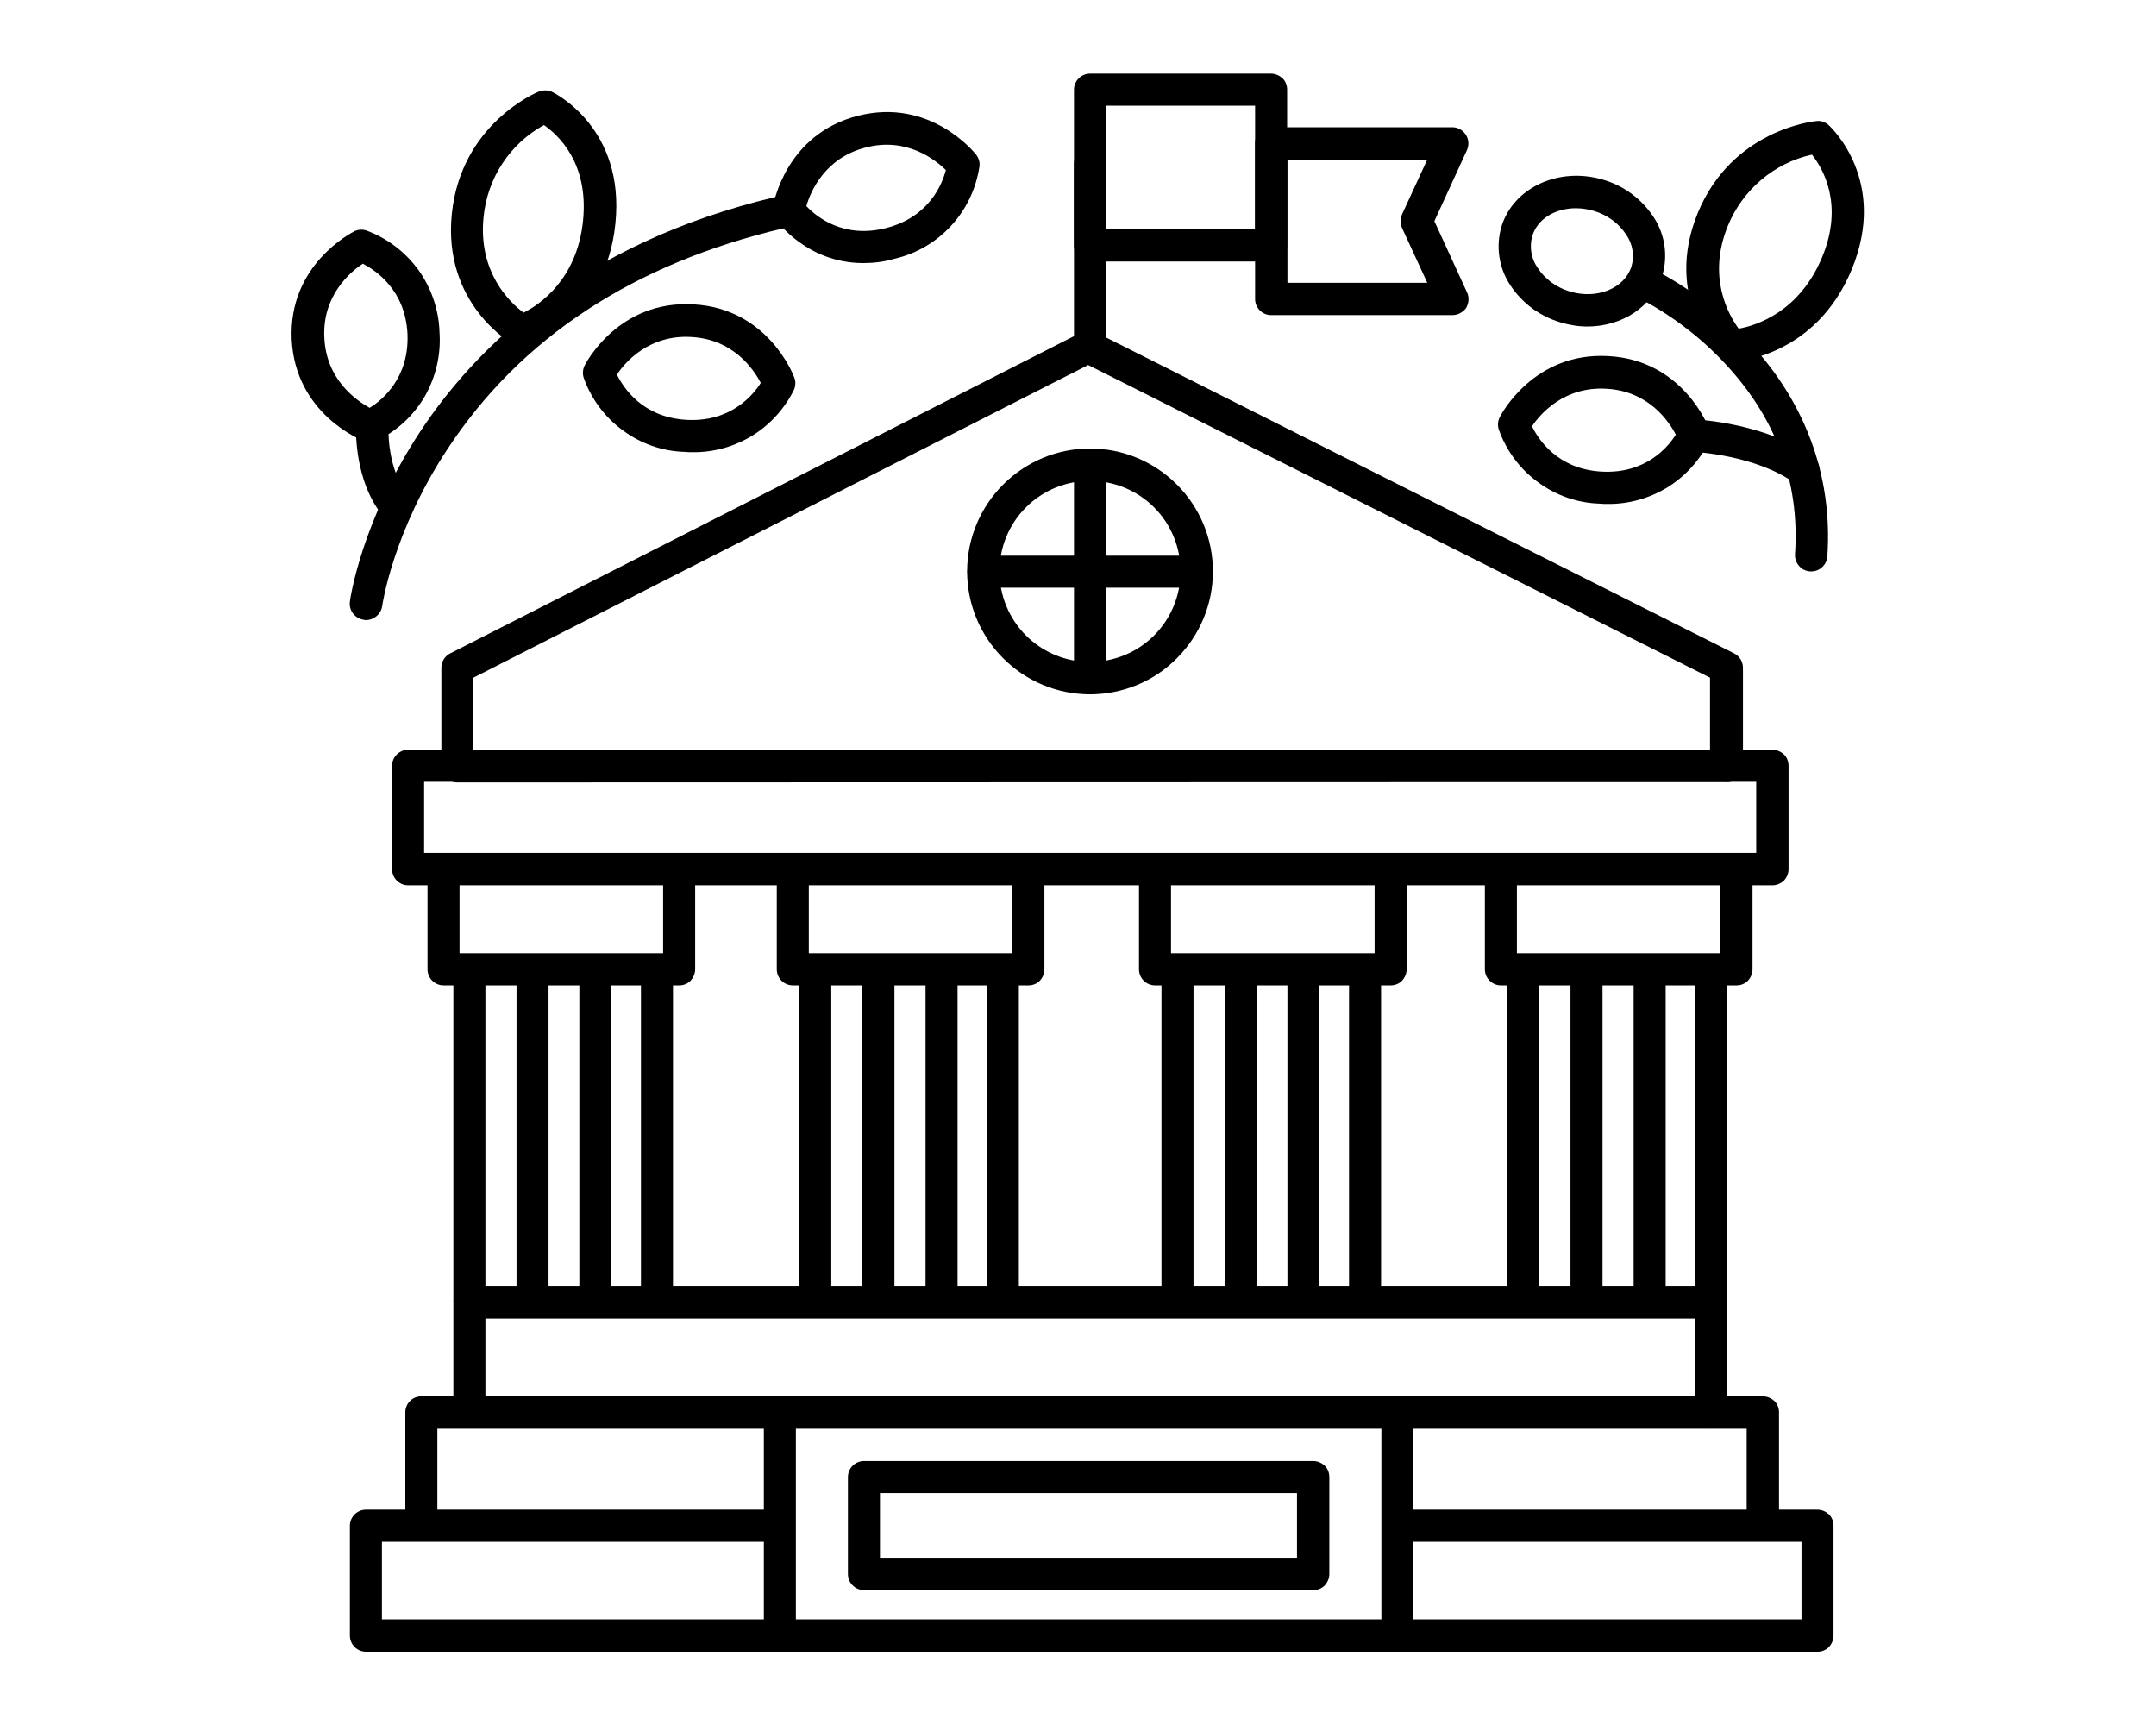<?xml version="1.0" encoding="utf-8"?>
<!-- Generator: Adobe Illustrator 24.3.0, SVG Export Plug-In . SVG Version: 6.00 Build 0)  -->
<svg version="1.1" id="Livello_1" xmlns="http://www.w3.org/2000/svg" xmlns:xlink="http://www.w3.org/1999/xlink" x="0px" y="0px"
	 viewBox="0 0 700 560" style="enable-background:new 0 0 700 560;" xml:space="preserve">
<path d="M575.5,287.4h-443c-2.9,0-5.2-2.4-5.2-5.2v-33.6c0-2.9,2.4-5.2,5.2-5.2h15.7c2.9,0,5.2,2.4,5.2,5.2s-2.4,5.2-5.2,5.2h-10.5
	v23.1h432.5v-23.1h-9.4c-2.9,0-5.2-2.4-5.2-5.2s2.4-5.2,5.2-5.2h14.7c1.4,0,2.7,0.6,3.7,1.5c1,1,1.5,2.3,1.5,3.7v33.6
	c0,1.4-0.6,2.7-1.5,3.7C578.2,286.8,576.8,287.4,575.5,287.4L575.5,287.4z"/>
<path d="M148.5,254c-2.9,0-5.2-2.4-5.2-5.2v-32c0-2,1.1-3.8,2.9-4.7l204.9-104.2c1.5-0.7,3.2-0.7,4.7,0l207.2,104.2
	c1.8,0.9,2.9,2.7,2.9,4.7v31.9v0c0,1.4-0.6,2.7-1.5,3.7c-1,1-2.3,1.5-3.7,1.5h-66.1L148.5,254z M153.7,220v23.5l340.7-0.1h60.8
	l0-23.4L353.3,118.5L153.7,220z"/>
<path d="M572.3,499.4c-2.9,0-5.2-2.4-5.2-5.2v-30.4H142v30.4c0,2.9-2.4,5.2-5.2,5.2c-2.9,0-5.2-2.4-5.2-5.2v-35.7
	c0-2.9,2.3-5.2,5.2-5.2h435.6c1.4,0,2.7,0.6,3.7,1.5c1,1,1.5,2.3,1.5,3.7v35.7c0,1.4-0.6,2.7-1.5,3.7
	C575,498.9,573.7,499.4,572.3,499.4L572.3,499.4z"/>
<path d="M453.7,536.2c-2.9,0-5.2-2.4-5.2-5.2v-72.4c0-2.9,2.4-5.2,5.2-5.2s5.2,2.4,5.2,5.2v72.4c0,1.4-0.6,2.7-1.5,3.7
	C456.4,535.6,455.1,536.2,453.7,536.2L453.7,536.2z"/>
<path d="M253.2,536.2c-2.9,0-5.2-2.4-5.2-5.2v-72.4c0-2.9,2.3-5.2,5.2-5.2c2.9,0,5.2,2.4,5.2,5.2v72.4c0,1.4-0.6,2.7-1.5,3.7
	C256,535.6,254.6,536.2,253.2,536.2z"/>
<path d="M555.5,463.7c-2.9,0-5.2-2.4-5.2-5.2V428H157.6v30.4c0,2.9-2.4,5.2-5.2,5.2s-5.2-2.4-5.2-5.2v-35.7c0-2.9,2.4-5.2,5.2-5.2
	h403.1c1.4,0,2.7,0.6,3.7,1.5c1,1,1.5,2.3,1.5,3.7v35.7c0,1.4-0.6,2.7-1.5,3.7C558.2,463.2,556.9,463.7,555.5,463.7L555.5,463.7z"/>
<path d="M590.2,536.2H118.8c-2.9,0-5.2-2.4-5.2-5.2v-35.7c0-2.9,2.4-5.2,5.2-5.2h133.3c2.9,0,5.2,2.4,5.2,5.2s-2.4,5.2-5.2,5.2H124
	v25.2h460.9v-25.2H454.1c-2.9,0-5.2-2.4-5.2-5.2s2.3-5.2,5.2-5.2h136c1.4,0,2.7,0.6,3.7,1.5c1,1,1.5,2.3,1.5,3.7v35.7
	c0,1.4-0.6,2.7-1.5,3.7C592.9,535.6,591.6,536.2,590.2,536.2L590.2,536.2z"/>
<path d="M152.4,427c-2.9,0-5.2-2.4-5.2-5.2v-105c0-2.9,2.4-5.2,5.2-5.2c2.9,0,5.2,2.4,5.2,5.2v105c0,1.4-0.6,2.7-1.5,3.7
	C155.1,426.4,153.8,427,152.4,427L152.4,427z"/>
<path d="M213.3,427c-2.9,0-5.2-2.4-5.2-5.2v-105c0-2.9,2.4-5.2,5.2-5.2c2.9,0,5.2,2.4,5.2,5.2v105c0,1.4-0.6,2.7-1.5,3.7
	C216,426.4,214.7,427,213.3,427L213.3,427z"/>
<path d="M494.6,427c-2.9,0-5.2-2.4-5.2-5.2v-105c0-2.9,2.4-5.2,5.2-5.2c2.9,0,5.2,2.4,5.2,5.2v105c0,1.4-0.6,2.7-1.5,3.7
	C497.4,426.4,496,427,494.6,427L494.6,427z"/>
<path d="M555.5,427c-2.9,0-5.2-2.4-5.2-5.2v-105c0-2.9,2.4-5.2,5.2-5.2c2.9,0,5.2,2.4,5.2,5.2v105c0,1.4-0.6,2.7-1.5,3.7
	C558.2,426.4,556.9,427,555.5,427L555.5,427z"/>
<path d="M264.7,427c-2.9,0-5.2-2.4-5.2-5.2v-105c0-2.9,2.4-5.2,5.2-5.2s5.2,2.4,5.2,5.2v105c0,1.4-0.6,2.7-1.5,3.7
	C267.4,426.4,266.1,427,264.7,427L264.7,427z"/>
<path d="M325.6,427c-2.9,0-5.2-2.4-5.2-5.2v-105c0-2.9,2.4-5.2,5.2-5.2s5.2,2.4,5.2,5.2v105c0,1.4-0.6,2.7-1.5,3.7
	C328.3,426.4,327,427,325.6,427L325.6,427z"/>
<path d="M382.3,427c-2.9,0-5.2-2.4-5.2-5.2v-105c0-2.9,2.4-5.2,5.2-5.2s5.2,2.4,5.2,5.2v105c0,1.4-0.6,2.7-1.5,3.7
	C385,426.4,383.7,427,382.3,427L382.3,427z"/>
<path d="M443.2,427c-2.9,0-5.2-2.4-5.2-5.2v-105c0-2.9,2.4-5.2,5.2-5.2s5.2,2.4,5.2,5.2v105c0,1.4-0.6,2.7-1.5,3.7
	C445.9,426.4,444.6,427,443.2,427L443.2,427z"/>
<path d="M220.6,319.9H144c-2.9,0-5.2-2.4-5.2-5.2v-30.4c0-2.9,2.4-5.2,5.2-5.2c2.9,0,5.2,2.4,5.2,5.2v25.2h66.1v-25.2
	c0-2.9,2.4-5.2,5.2-5.2c2.9,0,5.2,2.4,5.2,5.2v30.4c0,1.4-0.6,2.7-1.5,3.7C223.3,319.3,222,319.9,220.6,319.9L220.6,319.9z"/>
<path d="M334,319.9h-76.6c-2.9,0-5.2-2.4-5.2-5.2v-30.4c0-2.9,2.4-5.2,5.2-5.2c2.9,0,5.2,2.4,5.2,5.2v25.2h66.1v-25.2
	c0-2.9,2.4-5.2,5.2-5.2s5.2,2.4,5.2,5.2v30.4c0,1.4-0.6,2.7-1.5,3.7C336.7,319.3,335.4,319.9,334,319.9L334,319.9z"/>
<path d="M451.6,319.9h-76.6c-2.9,0-5.2-2.4-5.2-5.2v-30.4c0-2.9,2.4-5.2,5.2-5.2c2.9,0,5.2,2.4,5.2,5.2v25.2h66.1v-25.2
	c0-2.9,2.4-5.2,5.2-5.2s5.2,2.4,5.2,5.2v30.4c0,1.4-0.6,2.7-1.5,3.7C454.3,319.3,453,319.9,451.6,319.9L451.6,319.9z"/>
<path d="M563.9,319.9h-76.6c-2.9,0-5.2-2.4-5.2-5.2v-30.4c0-2.9,2.4-5.2,5.2-5.2s5.2,2.4,5.2,5.2v25.2h66.1v-25.2
	c0-2.9,2.4-5.2,5.2-5.2c2.9,0,5.2,2.4,5.2,5.2v30.4c0,1.4-0.6,2.7-1.5,3.7C566.6,319.3,565.3,319.9,563.9,319.9L563.9,319.9z"/>
<path d="M353.9,225.4c-10.6,0-20.7-4.2-28.2-11.7c-7.5-7.5-11.7-17.6-11.7-28.2s4.2-20.7,11.7-28.2c7.5-7.5,17.6-11.7,28.2-11.7
	s20.7,4.2,28.2,11.7c7.5,7.5,11.7,17.6,11.7,28.2s-4.2,20.7-11.7,28.2C374.7,221.2,364.5,225.4,353.9,225.4z M353.9,156.1
	c-7.8,0-15.3,3.1-20.8,8.6c-5.5,5.5-8.6,13-8.6,20.8c0,7.8,3.1,15.3,8.6,20.8c5.5,5.5,13,8.6,20.8,8.6s15.3-3.1,20.8-8.6
	c5.5-5.5,8.6-13,8.6-20.8c0-7.8-3.1-15.3-8.6-20.8C369.2,159.2,361.7,156.1,353.9,156.1z"/>
<path d="M412.7,84.9h-58.8c-2.9,0-5.2-2.4-5.2-5.2V29.1c0-2.9,2.4-5.2,5.2-5.2h58.8c1.4,0,2.7,0.6,3.7,1.5c1,1,1.5,2.3,1.5,3.7v50.6
	c0,1.4-0.6,2.7-1.5,3.7C415.5,84.4,414.1,84.9,412.7,84.9z M359.2,74.4h48.3V34.3h-48.3V74.4z"/>
<path d="M471.5,102.3h-58.8c-2.9,0-5.2-2.4-5.2-5.2V46.5c0-2.9,2.4-5.2,5.2-5.2h58.8c1.8,0,3.4,0.9,4.4,2.4c1,1.5,1.1,3.4,0.4,5
	l-10.6,23.1l10.6,23.1c0.8,1.6,0.6,3.5-0.3,5.1C475,101.4,473.3,102.3,471.5,102.3L471.5,102.3z M418,91.8h45.4L455.2,74
	c-0.6-1.4-0.6-3,0-4.4l8.2-17.8H418V91.8z"/>
<path d="M353.9,118.3c-2.9,0-5.2-2.4-5.2-5.2V53.2c0-2.9,2.4-5.2,5.2-5.2s5.2,2.4,5.2,5.2v59.8c0,1.4-0.6,2.7-1.5,3.7
	C356.7,117.8,355.3,118.3,353.9,118.3L353.9,118.3z"/>
<path d="M118.8,201.3c-0.2,0-0.5,0-0.7-0.1c-2.9-0.4-4.9-3.1-4.5-5.9c0.1-1,3.8-26.2,22.7-55c17.4-26.5,51.6-61.3,115.7-76.4
	c2.8-0.7,5.6,1.1,6.3,3.9c0.7,2.8-1.1,5.6-3.9,6.3c-48.5,11.4-85.2,35.4-109,71.5c-17.8,26.9-21.3,50.9-21.3,51.1
	C123.7,199.4,121.4,201.3,118.8,201.3L118.8,201.3z"/>
<path d="M280.3,85.4c-18.3,0-28-13.6-28.5-14.2v0c-0.8-1.1-1.1-2.5-0.9-3.9c0.2-1,4.1-23.7,27.6-29.7s37.9,11.9,38.5,12.7
	c0.8,1.1,1.2,2.4,1,3.8c-1.1,7.2-4.3,13.9-9.2,19.2c-4.9,5.3-11.3,9.1-18.4,10.7C287.1,85,283.7,85.4,280.3,85.4L280.3,85.4z
	 M261.8,66.9c3.3,3.5,12.1,10.7,26,7.1c13.9-3.6,18.1-14.2,19.3-18.8c-3.5-3.4-12.8-10.8-26.1-7.3C267.8,51.3,263.2,62.1,261.8,66.9
	z"/>
<path d="M224.8,146.8c-0.8,0-1.7,0-2.5-0.1v0c-7.3-0.2-14.3-2.7-20.1-7c-5.9-4.3-10.3-10.3-12.7-17.1c-0.4-1.3-0.3-2.7,0.3-3.9
	c0.4-0.9,11.1-21.3,35.3-19.9c24.2,1.3,32.5,22.9,32.8,23.8v0c0.5,1.3,0.4,2.7-0.1,3.9c-3,6.1-7.7,11.3-13.5,14.9
	C238.4,145,231.7,146.9,224.8,146.8L224.8,146.8z M200.3,121.6c2.1,4.3,8.3,13.9,22.6,14.7c14.3,0.8,21.6-8,24.1-12
	c-2.3-4.4-8.9-14.2-22.6-14.9C210.8,108.6,203,117.5,200.3,121.6L200.3,121.6z"/>
<path d="M521.9,163.6c-0.8,0-1.7,0-2.5-0.1v0c-7.3-0.2-14.3-2.7-20.1-7c-5.9-4.3-10.3-10.3-12.7-17.1c-0.4-1.3-0.3-2.7,0.3-3.9
	c0.4-0.9,11.1-21.3,35.3-19.9c24.2,1.3,32.5,22.9,32.8,23.8v0c0.5,1.3,0.4,2.7-0.1,3.9c-3,6.1-7.7,11.3-13.5,14.9
	C535.5,161.8,528.7,163.7,521.9,163.6L521.9,163.6z M497.4,138.4c2.1,4.3,8.3,13.9,22.6,14.7c14.3,0.8,21.6-8,24.1-12
	c-2.3-4.4-8.9-14.2-22.6-14.9C507.9,125.4,500.1,134.3,497.4,138.4L497.4,138.4z"/>
<path d="M120.1,143.5c-0.6,0-1.3-0.1-1.9-0.3c-0.9-0.3-22.3-8.8-23.5-33c-1.1-24.2,19.4-34.6,20.3-35.1c1.2-0.6,2.6-0.7,3.9-0.3
	c6.8,2.5,12.7,7,17,12.9c4.2,5.9,6.6,13,6.8,20.2c0.5,7.3-1.2,14.5-4.8,20.8c-3.7,6.3-9.1,11.3-15.7,14.4
	C121.5,143.4,120.8,143.5,120.1,143.5L120.1,143.5z M117.8,85.6c-4.1,2.7-13.2,10.4-12.5,24c0.6,13.7,10.4,20.4,14.7,22.8
	c4.1-2.5,12.9-9.7,12.3-24C131.6,94.1,122,87.8,117.8,85.6L117.8,85.6z"/>
<path d="M169.5,112.7c-0.9,0-1.8-0.3-2.5-0.7c-1-0.5-23.3-13.3-20.3-42.6c3-29.1,27.3-39.3,28.3-39.7h0c1.4-0.5,2.9-0.5,4.2,0.1
	c1,0.5,23.8,11.8,20.6,42.8c-3.1,30.7-27.5,39.5-28.6,39.8h0C170.6,112.6,170.1,112.7,169.5,112.7L169.5,112.7z M176.6,40.6
	c-11.1,6.1-18.4,17.3-19.6,29.9c-1.8,17.8,8.4,27.6,13,31c5.2-2.6,17.4-10.8,19.3-29.9C191.2,52.8,181.1,43.7,176.6,40.6L176.6,40.6
	z"/>
<path d="M562.3,117.5c-1.4,0-2.8-0.6-3.8-1.6c-0.8-0.8-18.5-19.4-7.3-46.7c11.1-27,37.4-29.8,38.5-29.9v0c1.5-0.2,2.9,0.3,4,1.3
	c0.8,0.7,19.4,18.1,7.5,46.9c-11.8,28.5-37.7,29.9-38.8,30L562.3,117.5z M588.3,50.2C576,52.9,565.8,61.6,561,73.3
	c-6.8,16.6,0.2,28.9,3.5,33.4c5.7-1,19.7-5.4,27.1-23.2C598.8,66.2,591.7,54.5,588.3,50.2L588.3,50.2z"/>
<path d="M128.8,169.9c-1.5,0-3-0.7-4-1.8c-10.1-11.8-9.2-29.4-9.2-30.1h0c0.2-2.9,2.6-5.1,5.5-5c2.9,0.2,5.1,2.6,5,5.5
	c0,0.1-0.6,14.1,6.7,22.7c1.3,1.6,1.6,3.7,0.8,5.6C132.8,168.7,130.9,169.9,128.8,169.9L128.8,169.9z"/>
<path d="M588.1,185.5h-0.4c-1.4-0.1-2.7-0.7-3.6-1.8c-0.9-1-1.4-2.4-1.3-3.8c1.6-23.6-6.3-44.7-23.5-62.7h0
	c-7.8-8.2-17-15.1-27.1-20.4c-2.4-1.4-3.3-4.3-2.1-6.8c1.2-2.5,4-3.6,6.6-2.7c11.1,5.8,21.2,13.3,29.9,22.4
	c19.3,19.9,28.5,44.5,26.7,70.9C593.1,183.4,590.8,185.5,588.1,185.5L588.1,185.5z"/>
<path d="M585.5,157.7c-1.1,0-2.1-0.3-3-1c-12.6-9-32.3-10-32.5-10c-2.9-0.1-5.1-2.6-5-5.5c0.1-2.9,2.6-5.1,5.5-5
	c0.9,0,22.8,1.2,38,12c1.9,1.3,2.7,3.7,2,5.9C589.8,156.2,587.8,157.7,585.5,157.7L585.5,157.7z"/>
<path d="M515.4,106c-3,0-6-0.5-8.9-1.4c-6.7-2-12.4-6.3-16.2-12.1c-3.7-5.6-4.7-12.6-2.8-19c3.9-12.7,18.8-19.5,33.2-15.1
	c6.7,2,12.4,6.3,16.2,12.1c3.7,5.6,4.7,12.6,2.8,19C536.5,99.7,526.5,106,515.4,106L515.4,106z M511.6,67.6c-6.6,0-12.4,3.4-14.1,9
	l0,0c-1,3.5-0.4,7.3,1.7,10.3c2.4,3.7,6.1,6.4,10.4,7.7c8.8,2.7,17.8-0.9,20.1-8.1c1-3.5,0.4-7.3-1.7-10.3
	c-2.4-3.7-6.1-6.4-10.4-7.7C515.6,67.9,513.6,67.6,511.6,67.6L511.6,67.6z"/>
<path d="M426.4,516.2H280.5c-2.9,0-5.2-2.4-5.2-5.2v-31.5c0-2.9,2.4-5.2,5.2-5.2h145.9c1.4,0,2.7,0.6,3.7,1.5c1,1,1.5,2.3,1.5,3.7
	V511c0,1.4-0.6,2.7-1.5,3.7C429.1,515.7,427.8,516.2,426.4,516.2L426.4,516.2z M285.7,505.7h135.4v-21H285.7V505.7z"/>
<path d="M172.9,427c-2.9,0-5.2-2.4-5.2-5.2v-105c0-2.9,2.4-5.2,5.2-5.2c2.9,0,5.2,2.4,5.2,5.2v105c0,1.4-0.6,2.7-1.5,3.7
	C175.6,426.4,174.2,427,172.9,427L172.9,427z"/>
<path d="M193.3,427c-2.9,0-5.2-2.4-5.2-5.2v-105c0-2.9,2.4-5.2,5.2-5.2s5.2,2.4,5.2,5.2v105c0,1.4-0.6,2.7-1.5,3.7
	C196.1,426.4,194.7,427,193.3,427L193.3,427z"/>
<path d="M515.1,427c-2.9,0-5.2-2.4-5.2-5.2v-105c0-2.9,2.4-5.2,5.2-5.2s5.2,2.4,5.2,5.2v105c0,1.4-0.6,2.7-1.5,3.7
	C517.8,426.4,516.5,427,515.1,427L515.1,427z"/>
<path d="M535.6,427c-2.9,0-5.2-2.4-5.2-5.2v-105c0-2.9,2.4-5.2,5.2-5.2s5.2,2.4,5.2,5.2v105c0,1.4-0.6,2.7-1.5,3.7
	C538.3,426.4,537,427,535.6,427L535.6,427z"/>
<path d="M285.2,427c-2.9,0-5.2-2.4-5.2-5.2v-105c0-2.9,2.4-5.2,5.2-5.2s5.2,2.4,5.2,5.2v105c0,1.4-0.6,2.7-1.5,3.7
	C287.9,426.4,286.6,427,285.2,427L285.2,427z"/>
<path d="M305.7,427c-2.9,0-5.2-2.4-5.2-5.2v-105c0-2.9,2.4-5.2,5.2-5.2c2.9,0,5.2,2.4,5.2,5.2v105c0,1.4-0.6,2.7-1.5,3.7
	C308.4,426.4,307,427,305.7,427L305.7,427z"/>
<path d="M402.8,427c-2.9,0-5.2-2.4-5.2-5.2v-105c0-2.9,2.4-5.2,5.2-5.2s5.2,2.4,5.2,5.2v105c0,1.4-0.6,2.7-1.5,3.7
	C405.5,426.4,404.2,427,402.8,427L402.8,427z"/>
<path d="M423.2,427c-2.9,0-5.2-2.4-5.2-5.2v-105c0-2.9,2.4-5.2,5.2-5.2c2.9,0,5.2,2.4,5.2,5.2v105c0,1.4-0.6,2.7-1.5,3.7
	C426,426.4,424.6,427,423.2,427L423.2,427z"/>
<path d="M388.6,190.8h-69.3c-2.9,0-5.2-2.4-5.2-5.2s2.4-5.2,5.2-5.2h69.3c2.9,0,5.2,2.4,5.2,5.2S391.5,190.8,388.6,190.8z"/>
<path d="M353.9,225.4c-2.9,0-5.2-2.4-5.2-5.2v-69.3c0-2.9,2.4-5.2,5.2-5.2s5.2,2.4,5.2,5.2v69.3c0,1.4-0.6,2.7-1.5,3.7
	C356.7,224.9,355.3,225.4,353.9,225.4L353.9,225.4z"/>
</svg>
